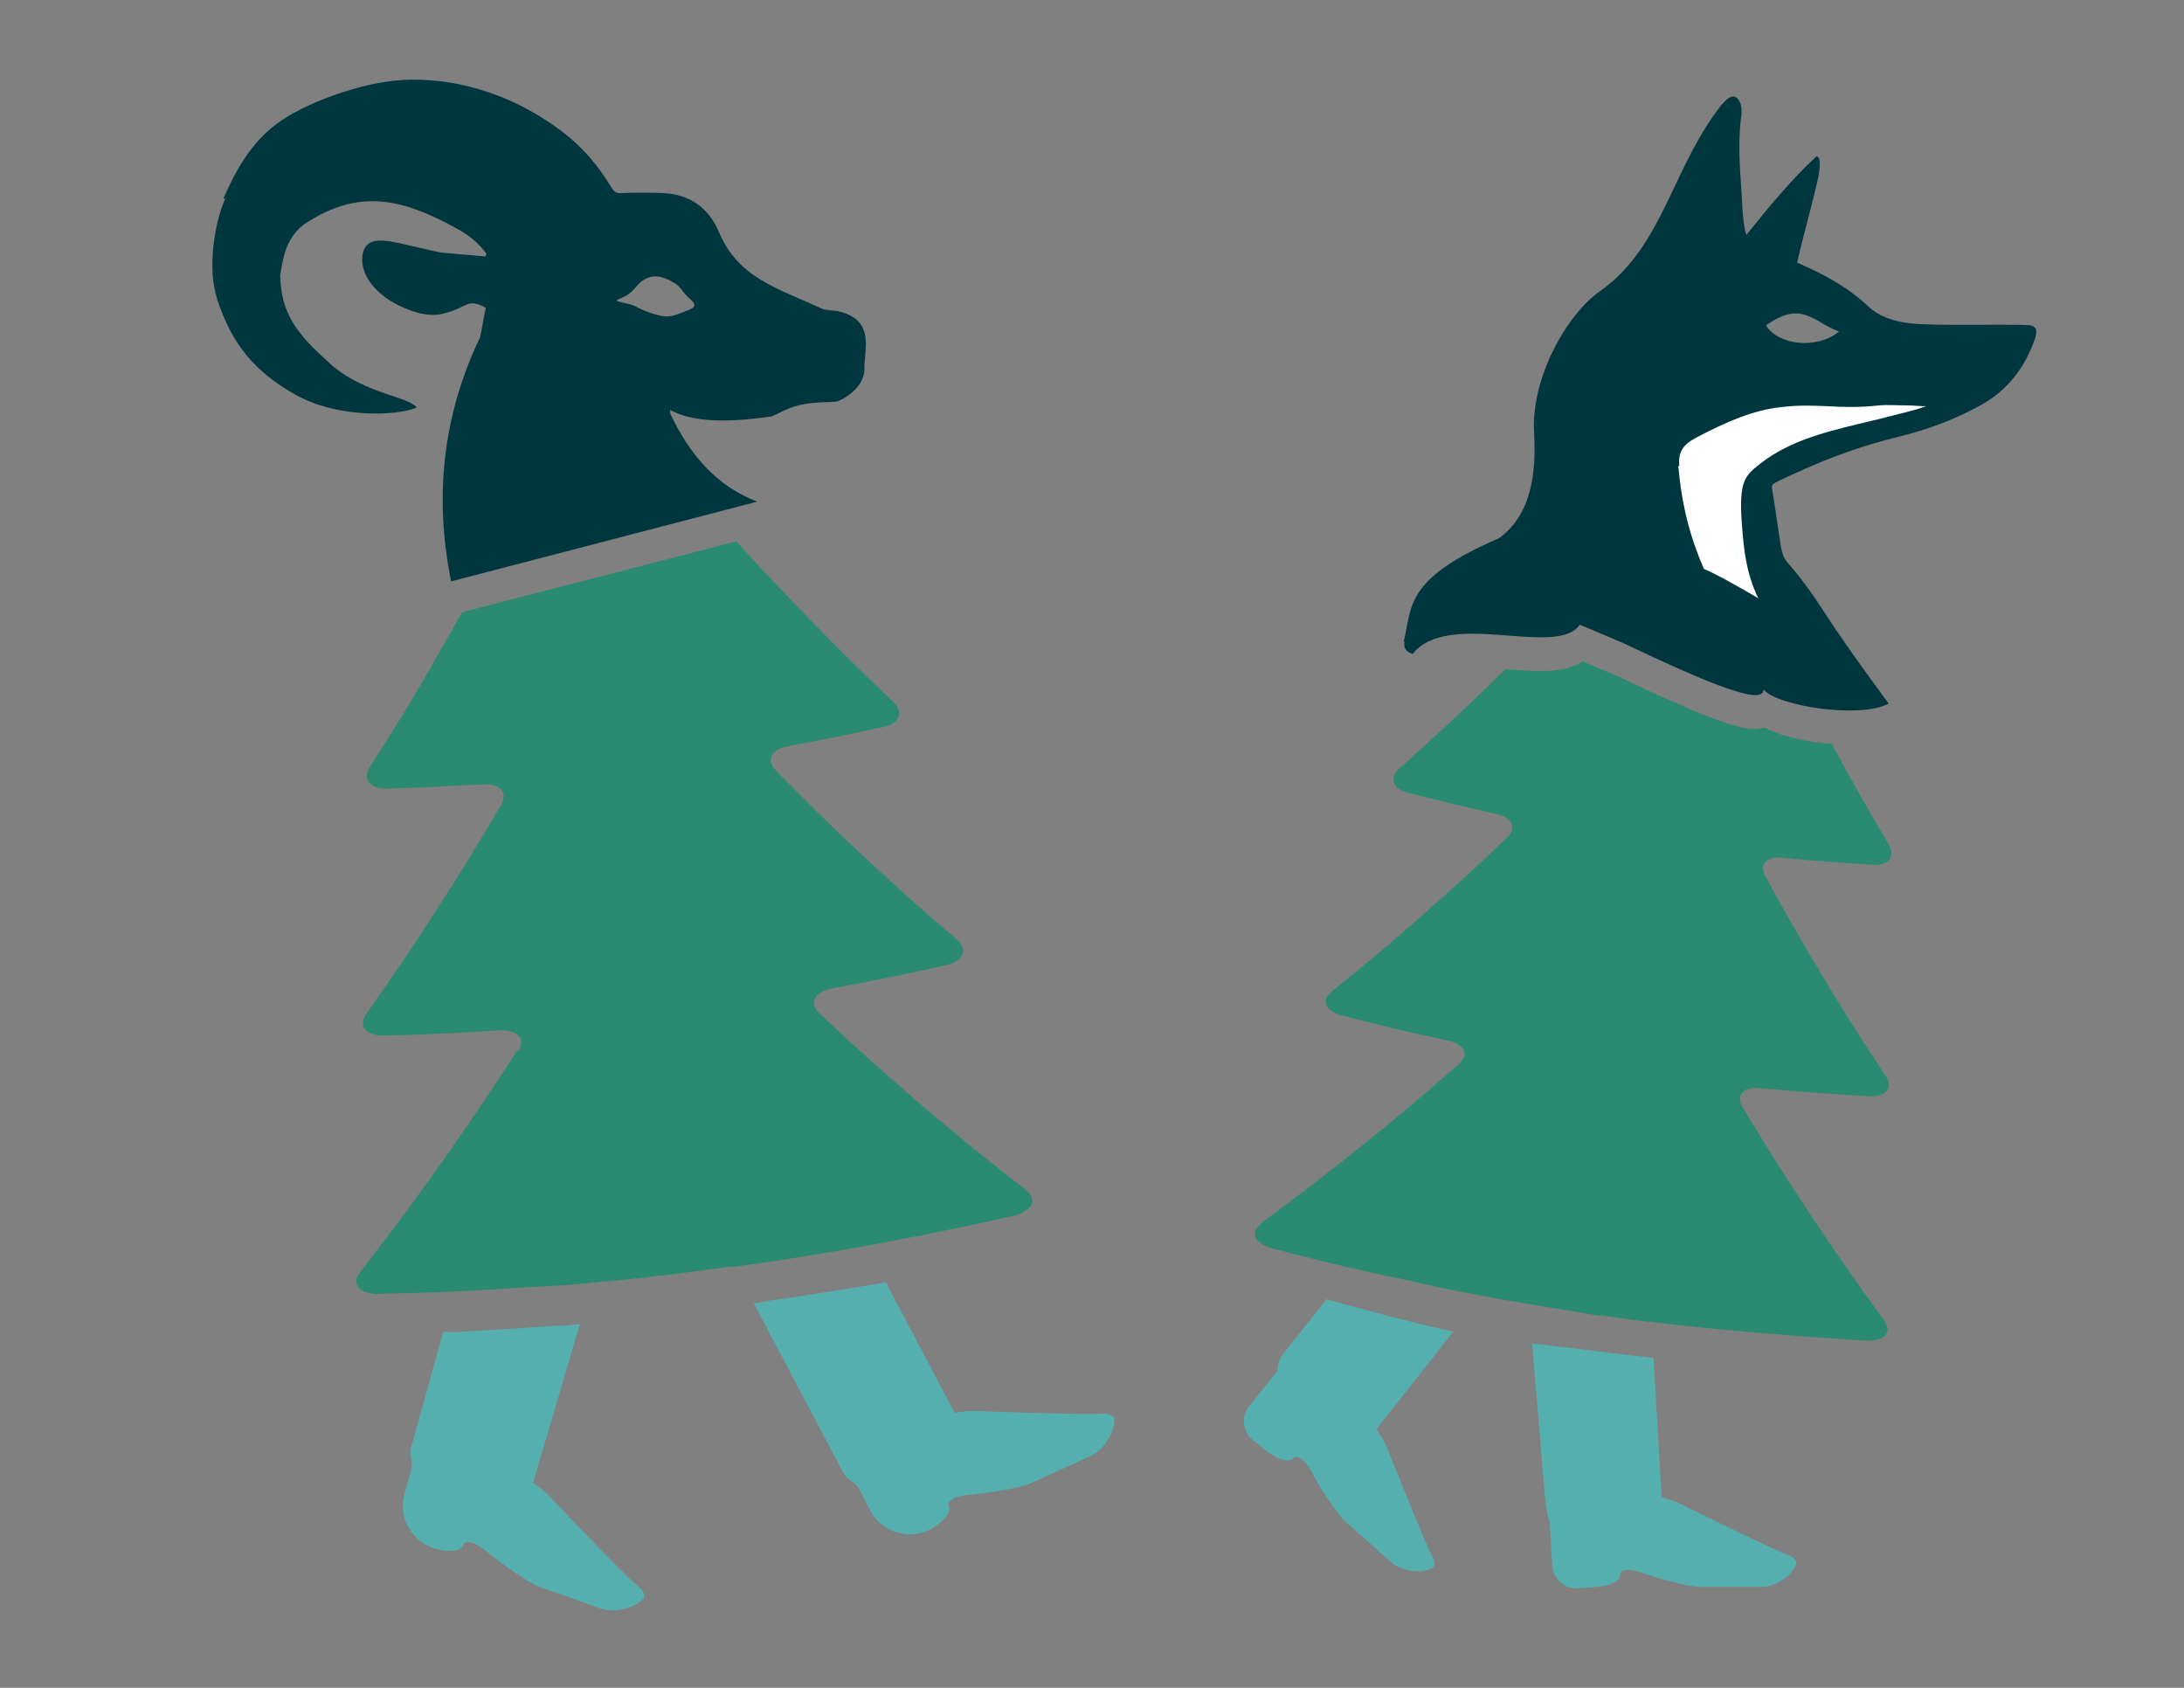 <svg xmlns="http://www.w3.org/2000/svg" xmlns:xlink="http://www.w3.org/1999/xlink" id="Layer_1" x="0px" y="0px" viewBox="0 0 792 612" style="enable-background:new 0 0 792 612;" xml:space="preserve"><rect x="0" y="0" width="792" height="612" fill="#808080" stroke="none"/><style type="text/css">	.st0{fill:#55AFAF;}	.st1{fill:#2A8B72;}	.st2{fill:#00373E;}	.st3{fill:#FFFFFF;}</style><g>	<g id="Layer_1_00000108293256917304949130000010571378557598846095_">		<path class="st0" d="M599.3,492.4l-43.7-5.3l3.7,43.8c0.2,2.2,1.1,18.7,2.6,20.1l1,16.6c0.3,5,4.5,8.6,9.3,8.3l6.7-0.5   c5-0.3,8.8-2.2,8.6-4.3c-0.2-2.1,3.4-2.4,8-0.8c0,0,10.2,3.7,20,5.1h23.2c5,0,10.6-3.5,12.6-8c0,0,1.1-2.2-3.5-3.8   S609,545.1,609,545.1c-1.8-0.8-4-1.6-6.4-2.2l-3-50.5L599.3,492.4z"></path>		<path class="st0" d="M453,509.9c-3,3.7-2.4,9.3,1.4,12.3l5.3,4.2c3.8,2.9,8,4,9.3,2.4c1.3-1.6,4.3,0.5,6.6,4.8   c0,0,5.1,9.8,11.4,17.3l17.4,15.5c3.7,3.2,10.2,4.3,14.7,2.4c0,0,2.4-1,0-5.1c-2.4-4.3-16.5-39.7-16.5-39.7   c-0.8-1.8-2.1-3.8-3.4-5.9l27.8-35.2c-15.4-3.5-30.7-7.5-45.9-11.8l-16,20.1c-1.3,1.6-1.8,3.7-1.8,5.8L453,509.9L453,509.9z"></path>		<g>			<path class="st1" d="M457.5,443.7c-4.5,3.2-2.6,7.2,4,9c1.8,0.5,3.4,0.8,5,1.3c15.2,4,30.5,7.5,46.1,10.7    c0.3,0.2,0.8,0.3,1.1,0.3c4.8,1.1,9.4,2.1,14.1,3c6.7,1.3,17.7,3.4,24.5,4.5c1.3,0.2,2.6,0.5,3.8,0.6l2.9,0.5l20.5,3.4h1.1    c1.3,0.2,2.6,0.3,3.8,0.5c6.7,1,12.3,1.6,12.3,1.6s5.6,0.6,12.3,1.4c5.3,0.6,10.6,1.1,15.8,1.6c17.3,1.6,34.5,3,51.8,4    c6.9,0.3,9.8-3,6.6-7.4c-18.5-25.3-35.5-51-51.2-77.1c-2.7-4.5,0.2-7.7,6.4-7c13.1,1.1,26.2,2.2,39.3,2.9c6.2,0.3,9-3,6.1-7.4    c-15.8-23.7-30.2-47.8-43.5-72.1c-2.6-4.5,0.2-7.5,5.9-7c11,1.1,22.1,1.9,33.1,2.6c5.6,0.3,8.2-3,5.6-7.4    c-7.2-12.2-14.1-24.3-20.6-36.5c-9.1-0.6-18.5-2.7-24.5-5.9c-5.8,2.1-16.9-1.4-53.4-18.7l-12.5-5.3c-6.4,4.5-16.6,3.7-27.3,2.9    c-0.3,0-0.5,0-0.8,0c-13.3,13.3-26.2,25.1-38.4,36c-3.7,3.4-2.4,7.4,3.2,8.8c10.7,2.7,21.4,5.3,32.3,7.7c5.6,1.3,7.2,5.1,3.5,8.6    c-20,19.2-41.1,37.7-63.3,55.6c-4.2,3.2-2.6,7.2,3.5,8.8c12.8,3.4,25.6,6.4,38.4,9.1c6.1,1.3,8,5.1,4,8.6    c-22.9,20.1-46.9,39.5-72.1,57.9L457.5,443.7z"></path>			<path class="st2" d="M509.4,232.5c-1,3.8,2.9,4.6,2.9,4.6c13-16.3,52.3,1.6,60.6-10.6l15.8,6.7c28,13.3,51,23.3,50.8,16.8    c5.1,6.1,35.3,10.7,45.4,5.1c0,0-14.9-20-23.2-32.9c-19.3-29.9-13.1-8-18.9-43.8c-0.5-2.7-0.5-2.7,2.6-4.2    c14.7-7,26.9-11.8,42.5-15.7c11.2-2.7,22.1-6.7,32.1-12.6c7.7-4.6,13.6-12,16.9-20.3c2.6-6.2,2.1-7.8-3-7.8    c-12-0.2-23.8,0.2-35.7-0.2c-7.5-0.2-15.4-1.4-20.9-6.7c-7.7-7.2-16.5-11.7-25.6-15.7c2.7-11.7,5-19,7.8-31.5    c1.1-7.2-0.3-6.9-0.8-7c-9,8.3-17.4,18.5-25.4,28.5c-0.8-2.4-1.1-5.4-1.4-9c-0.6-12.8-1.9-21.7-0.6-33.1c0.2-0.8,1.1-6.4-2.1-8    c-2.6-1-6.2,4.6-7.5,6.4c-15.5,21.6-19.8,48.9-41.4,64c-12.3,8.6-25.1,31.7-24,51.3c0.8,13.9-0.6,29.7-12.8,38.4    c-34.5,14.9-31.3,24.8-34.5,37.6L509.4,232.5z M640.4,118c13.1-9.4,17.3-1.1,26.5,2.2C658.9,126.8,644.9,125.2,640.4,118z"></path>		</g>		<path class="st3" d="M608.6,168.9c1.3,14.4,4.2,25.6,9.3,37.4c4.6,1.9,12.5,6.4,19.7,10.6c-2.2-4.6-4.3-10.4-5.3-19.8   c-2.1-20.1-0.6-23.5,4.2-27.5c10.9-9.3,24.1-12.6,37.1-15.8l5.9-1.4c2.4-0.6,4.5-1.1,6.4-1.6c4.3-1.1,8-1.9,12.6-3.5   c-2.4,0-4.6-0.3-6.9-0.3c-3.7,0-7.2-0.3-10.2,0c-7.4,0.8-13,0.6-18.4,0.3c-5.3-0.2-10.2-0.5-16.9,0.3c-10.4,1.1-20,5.3-31.2,11.2   c-4.8,2.6-6.4,5.3-5.9,10.2L608.6,168.9z"></path>	</g></g><g>	<g id="Layer_1_00000023974216832081466570000012849209054434192812_">		<g>			<path class="st0" d="M203,480.6c-7.4,0.5-19.2,1.4-26.5,1.7c-3.4,0.3-6.7,0.3-10.1,0.7h-5.7l-11.5,41.4c-0.5,1.7-0.3,3.4,0,5    c0.3,1.4,0.2,2.7-0.2,4.1l-2.2,7.6c-2.7,8.6,2.2,17.9,11,20.4l0,0c5,1.5,9.5,1,10.1-1.2c0.7-2.2,4.5-1.2,8.4,2.1    c0,0,8.6,7.2,17.5,12.2c0.3,0.2,1.2,0.5,1.2,0.5l22.7,8.1c4.8,1.7,11.9,0.2,15.5-3.4c0,0,1.9-1.7-2.2-5c-4.1-3.1-32-32.5-32-32.5    c-1.5-1.5-3.4-3.1-5.7-4.6l17-57.6l-3.1,0.3c-1.4,0.2-2.7,0.3-4.1,0.3L203,480.6z"></path>			<path class="st0" d="M278.6,471.8c-1.4,0.2-2.7,0.3-4.1,0.7h-1.2l32.5,61.5c0.9,1.4,2.1,2.6,3.4,3.4c1.2,0.7,2.1,1.9,2.7,3.1    l3.6,7c4.1,8.1,14.1,11.2,22.2,6.9l0,0c4.5-2.6,7.4-6.2,6.4-8.1c-1-1.9,2.2-4,7.4-4.3c0,0,11-0.9,21-3.6c0.3-0.2,1.2-0.5,1.2-0.5    l21.8-10c4.6-2.1,8.6-8.1,8.6-13.2c0,0,0-2.6-5.2-2.1c-5.2,0.5-45.5-1-45.5-1c-2.1,0-4.6,0.2-7.2,0.7l-22.7-43l-2.2-4.3    c-3.8,0.7-13.1,2.1-16.8,2.7c-7.2,1.2-13.1,2.1-13.1,2.1s-5.8,0.9-13.1,1.9L278.6,471.8z"></path>			<path class="st1" d="M187.6,380.9c-17.5,27.1-36.4,54-56.9,80.2c-3.6,4.6-0.5,8.1,6.7,8.1c1.7-0.2,3.6-0.2,5.3-0.2    c16.8-0.3,33.7-1.2,50.3-2.4c0.3,0,0.9,0,1.2,0c5-0.3,10.1-0.5,15.1-1c7.2-0.7,19.1-1.7,26.3-2.6c1.4-0.2,2.7-0.5,4.1-0.5    l3.1-0.3l22-2.9h1.2c1.4-0.2,2.7-0.3,4.1-0.5c7.2-1,13.1-1.9,13.1-1.9s5.8-0.9,13.1-2.1c5.5-0.9,11.2-1.9,16.7-2.9    c18.2-3.3,36.3-6.9,54.3-11c7.2-1.7,9.1-6,4.6-9.5c-26.3-20.4-51.2-41.8-74.7-63.9c-4-3.8-1.9-7.9,4.6-9.1    c13.7-2.6,27.5-5.3,41.1-8.4c6.5-1.5,8.4-5.7,4.1-9.3c-23-19.6-44.8-40-65.5-61.2c-3.8-3.8-1.9-7.9,4.1-8.9    c11.7-2.1,23.2-4.5,34.7-7c6-1.2,7.6-5.5,3.6-9.1c-19.9-18.9-38.8-38.3-56.9-58.2L167.5,222c-10.3,18.7-21.3,37.5-33.2,55.8    c-2.9,4.6-0.5,8.1,5.7,8.1c11.9-0.2,23.7-0.9,35.4-1.5c6.2-0.3,8.9,3.1,6.2,7.7c-14.9,25.4-31.1,50.5-48.6,75.3    c-3.3,4.6-0.5,8.1,6.2,8.1c13.9-0.3,28-1,41.9-1.9c6.7-0.3,9.8,3.1,6.7,7.7L187.6,380.9z"></path>			<path class="st2" d="M81.7,72c-3.8,8.4-6.7,25.3-2.9,36.6s9.6,24.2,28.7,34.7c14.1,7.9,35.1,7.9,43.6,4.5c-0.3-0.7-1.2-1-1.7-1.4    c-3.6-2.6-19.6-5-30.1-14.9c-11-10-17.5-17.2-17.7-32c0.7-1.7,0.7-13.1,9.5-18.7c19.1-12.4,34.7-8.9,54.6,2.1    c4.1,2.2,7.9,5.2,10.7,9.1c-0.2,0.3-0.3,0.7-0.3,1c-10-0.9-5.8-0.5-15.8-1.4c-0.2,0.2-11.9-2.7-11.9-2.6    c-9.8-2.4-15.3-3.1-16.8,2.7c-1.7,7.7,5,15.8,14.9,19.9c3.3,1.4,8.6,3.4,13.9,2.2c9.5-2.2,8.6-6,15.8-2.2    c-0.2,0.2-1.9,10.3-2.1,10.7c-13.6,28.4-16.7,57.9-10.5,88.5l111-28.9c-15.1-5.8-24.6-17.4-31.3-31.4c-0.3-0.5-0.3-1-0.3-1.9    c10.1,5.7,26.5,3.8,36.8,2.4l5.8-2.7c5.5-2.4,11.7-2.4,17-2.6c1.2,0,2.2-0.7,3.3-1.2c4.3-2.6,7.6-6,7.6-11.3    c-0.2-5.3,3.1-14.4-5-18.7c-5.2-2.7-7.7-1.4-10.7-2.7c-16-7.4-30.1-11-37.1-27.7c-3.8-8.9-10.7-13.7-20.4-14.1    c-4.8-0.2-9.8-0.2-14.6,0c-2.2,0.2-3.1-0.5-4.1-2.2c-4.6-7.7-10.3-14.4-17.5-19.9C183.6,32.3,162,28.1,146.1,29    c-16,0.9-36.6,8.9-45.9,16C90,52.7,84.8,63.5,81,72L81.7,72z M231.7,111.8c-2.1-1.5-4-1.5-7.9-2.6c0-0.2,0-0.5,0-0.5    c1-0.3,1.9-0.9,2.7-1.2c4-1.9,4.3-5.2,8.4-6.7c3.4-1.4,6.4,0,9.5,1.7c2.6,1.5,3.1,3.6,5.7,5.8c2.4,2.1,2.6,3.1-1.4,4.5    c-3.8,1.5-6,2.6-10,1.5c-3-0.8-5.4-1.7-7.2-2.7L231.7,111.8z"></path>		</g>	</g></g></svg>